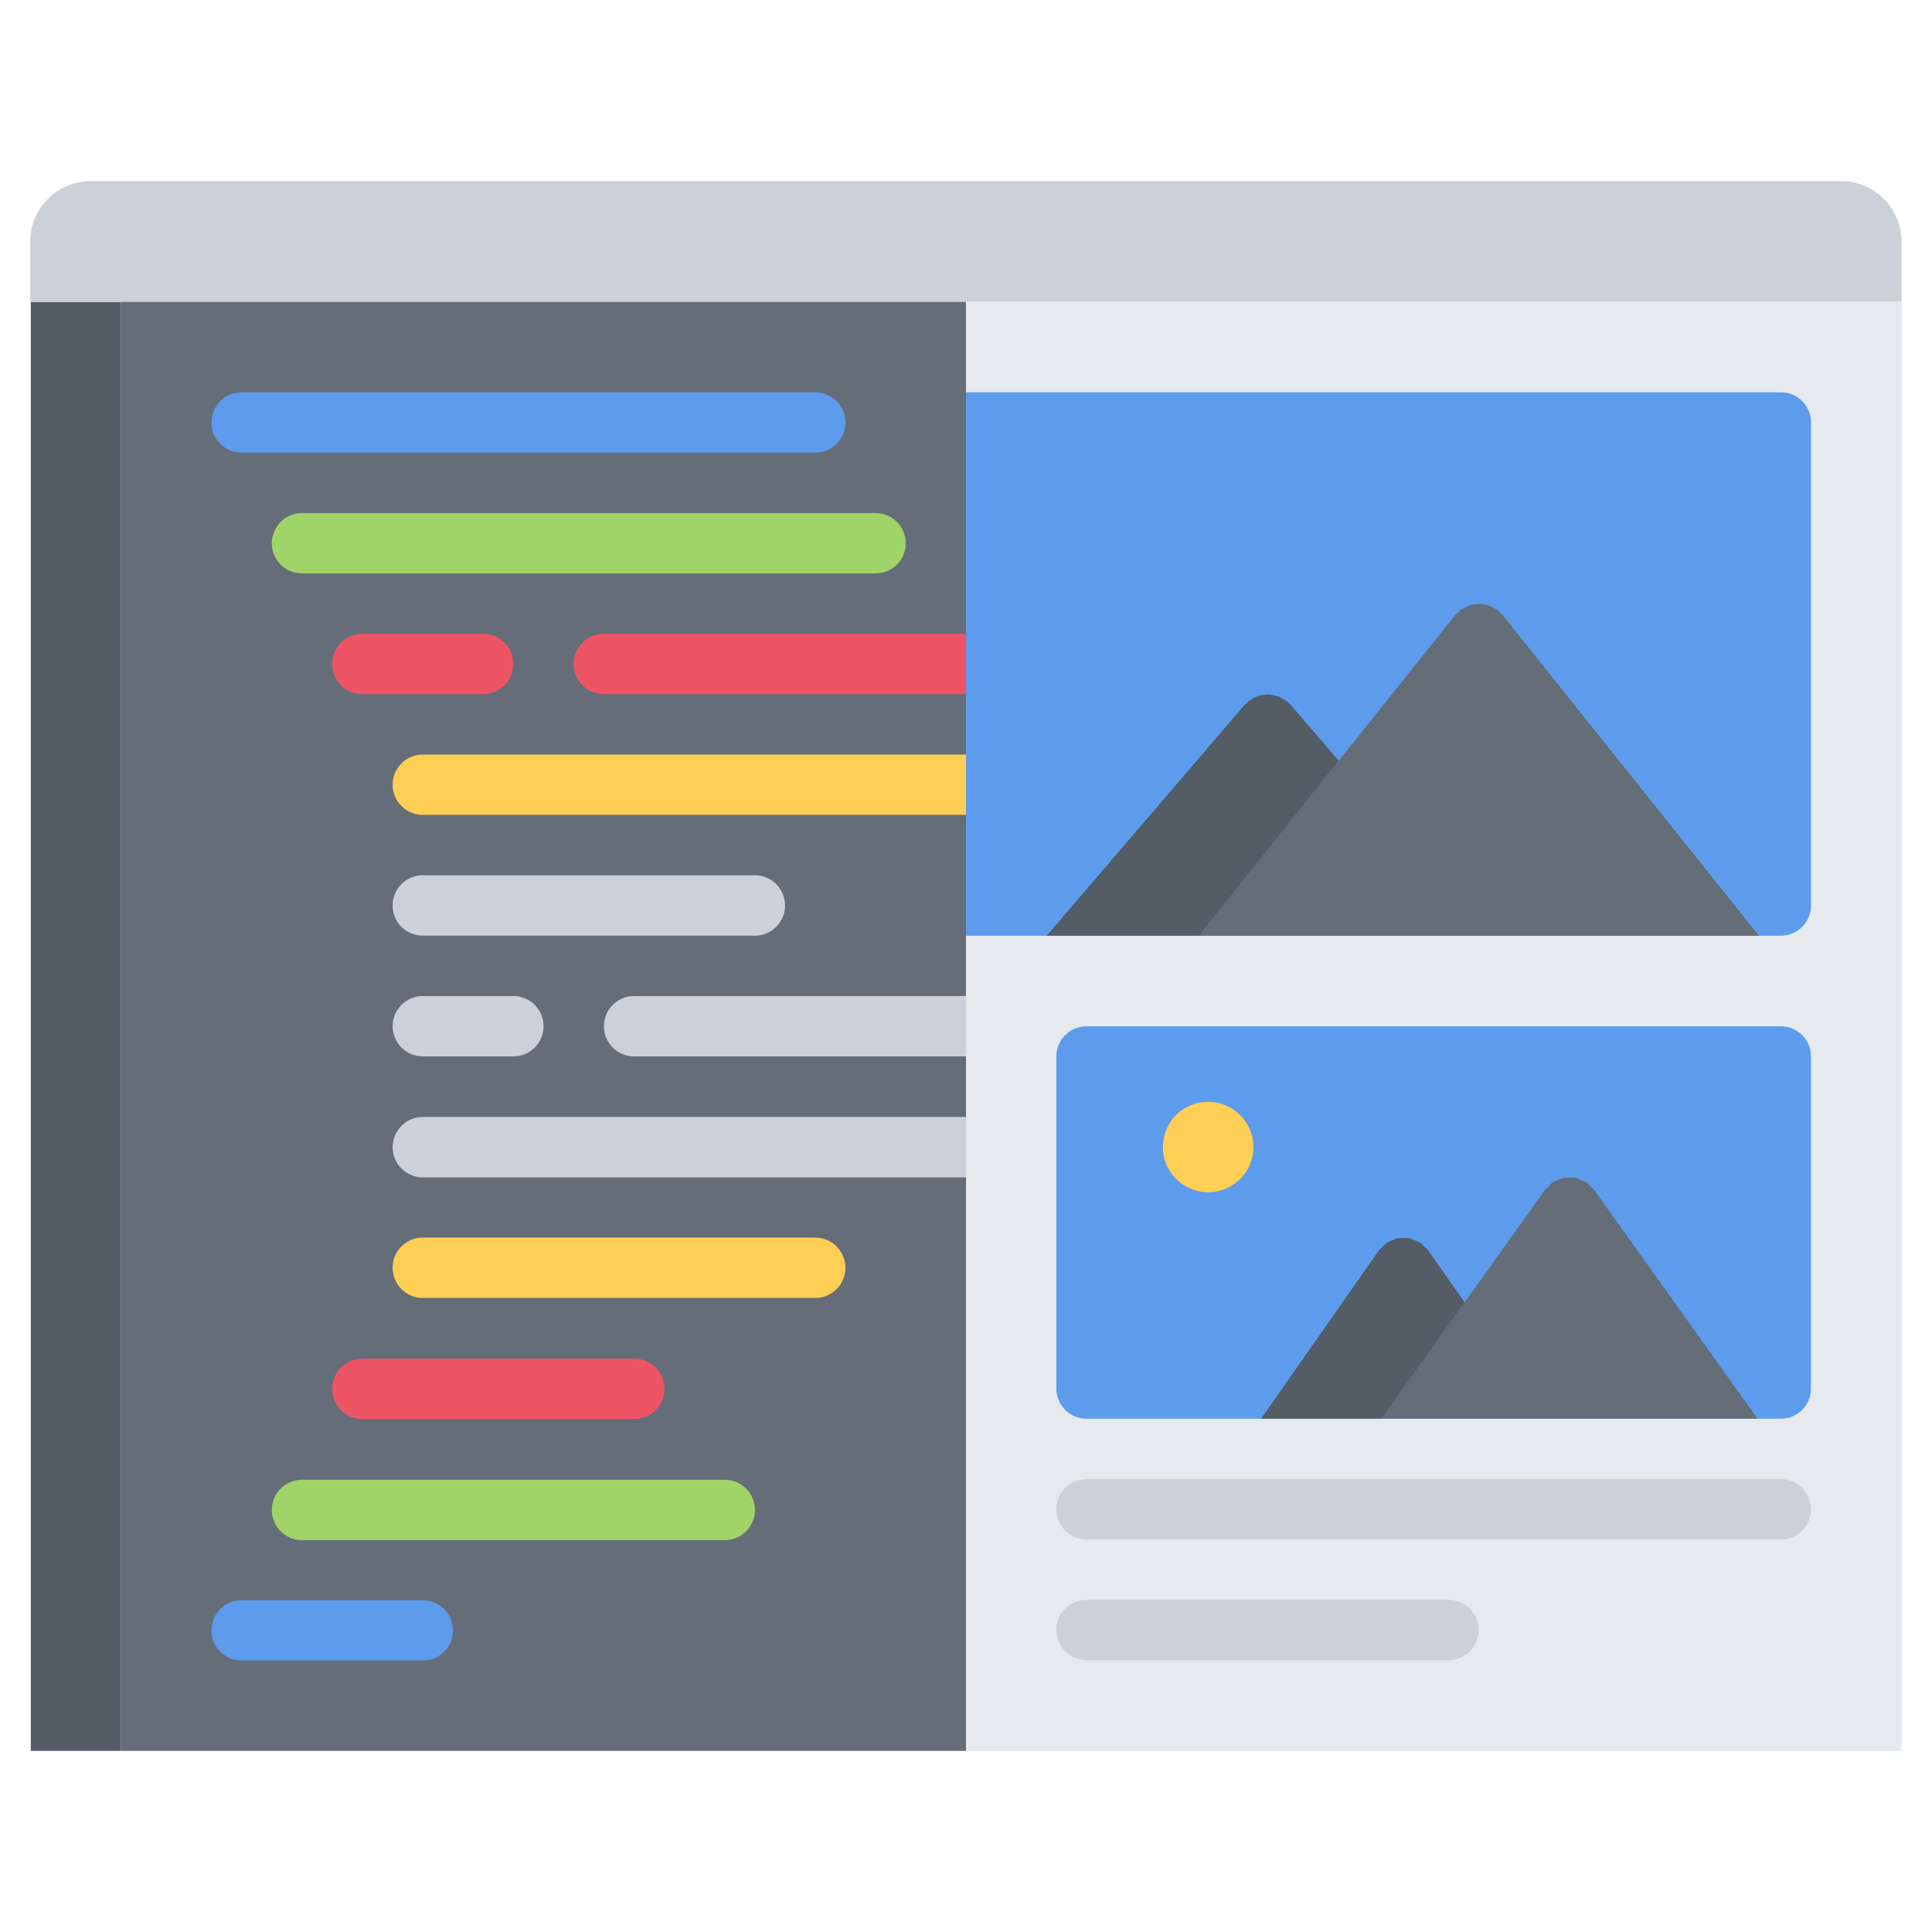 <svg id="icons" enable-background="new 0 0 64 64" height="512" viewBox="0 0 64 64" width="512" xmlns="http://www.w3.org/2000/svg"><path d="m1.02 10h2.99v48h-2.99z" fill="#545c66"/><path d="m62.99 10h-30.99-27.99-2.99-.02v-2c0-1.11.9-2 2-2h57.99c1.1 0 2 .89 2 2z" fill="#ccd1d9"/><path d="m32 38v20h-27.99v-48h27.99v4 8 4 4 4z" fill="#656d78"/><g style="fill:none;stroke:#000;stroke-width:2;stroke-linecap:round;stroke-linejoin:round;stroke-miterlimit:10"><rect height="0" width="0" x="4" y="7.999"/><rect height="0" width="0" x="7" y="7.999"/><rect height="0" width="0" x="10" y="7.999"/></g><path d="m27.006 14.995h-19.002c-.553 0-1-.447-1-1s.447-1 1-1h19.002c.553 0 1 .447 1 1s-.447 1-1 1z" fill="#5d9cec"/><path d="m29.004 18.995h-19c-.553 0-1-.447-1-1s.447-1 1-1h19c.553 0 1 .447 1 1s-.447 1-1 1z" fill="#a0d468"/><path d="m24.008 51.019h-14.004c-.553 0-1-.447-1-1s.447-1 1-1h14.004c.553 0 1 .447 1 1s-.447 1-1 1z" fill="#a0d468"/><path d="m14.004 55.007h-6c-.553 0-1-.447-1-1s.447-1 1-1h6c.553 0 1 .447 1 1s-.447 1-1 1z" fill="#5d9cec"/><path d="m16.004 22.995h-4c-.553 0-1-.447-1-1s.447-1 1-1h4c.553 0 1 .447 1 1s-.447 1-1 1z" fill="#ed5565"/><path d="m31.996 22.995h-11.992c-.553 0-1-.447-1-1s.447-1 1-1h11.992c.553 0 1 .447 1 1s-.447 1-1 1z" fill="#ed5565"/><path d="m32.002 26.995h-17.996c-.553 0-1-.447-1-1s.447-1 1-1h17.996c.553 0 1 .447 1 1s-.447 1-1 1z" fill="#ffce54"/><path d="m25.006 30.995h-11c-.553 0-1-.447-1-1s.447-1 1-1h11c.553 0 1 .447 1 1s-.447 1-1 1z" fill="#ccd1d9"/><path d="m32.012 39.003h-18.006c-.553 0-1-.447-1-1s.447-1 1-1h18.006c.553 0 1 .447 1 1s-.448 1-1 1z" fill="#ccd1d9"/><path d="m27.006 42.996h-13c-.553 0-1-.447-1-1s.447-1 1-1h13c.553 0 1 .447 1 1s-.447 1-1 1z" fill="#ffce54"/><path d="m32.002 34.995h-10.996c-.553 0-1-.447-1-1s.447-1 1-1h10.996c.553 0 1 .447 1 1s-.447 1-1 1z" fill="#ccd1d9"/><path d="m17.006 34.995h-3c-.553 0-1-.447-1-1s.447-1 1-1h3c.553 0 1 .447 1 1s-.447 1-1 1z" fill="#ccd1d9"/><path d="m21.01 47.007h-9.006c-.553 0-1-.447-1-1s.447-1 1-1h9.006c.553 0 1 .447 1 1s-.447 1-1 1z" fill="#ed5565"/><path d="m32 10h30.99.01v48h-31z" fill="#e6e9ed"/><path d="m58.992 33.998h-23c-.553 0-1 .447-1 1v10.998c0 .553.447 1 1 1h23c.553 0 1-.447 1-1v-10.998c0-.553-.447-1-1-1z" fill="#5d9cec"/><path d="m59.992 29.996c0-.001 0-.001 0 0v-16.001c0-.553-.447-1-1-1h-26.992v2 7.005 4 2.996 2h26.992c.553 0 1-.447 1-1z" fill="#5d9cec"/><path d="m58.266 30.996-8.493-10.626c-.026-.032-.063-.049-.092-.077-.025-.025-.039-.058-.067-.08-.022-.018-.05-.022-.073-.038-.061-.04-.121-.07-.188-.096-.057-.023-.111-.043-.17-.054-.065-.013-.128-.016-.194-.016-.063 0-.123.003-.186.015-.061.012-.117.032-.176.056-.065.025-.126.056-.186.095-.023.016-.051.021-.073.038-.028.022-.042.055-.067.08-.029.028-.065.045-.092.077l-8.49 10.626z" fill="#656d78"/><path d="m58.992 50.997h-23c-.553 0-1-.447-1-1s.447-1 1-1h23c.553 0 1 .447 1 1s-.447 1-1 1z" fill="#ccd1d9"/><path d="m47.98 54.997h-11.988c-.553 0-1-.447-1-1s.447-1 1-1h11.988c.553 0 1 .447 1 1s-.447 1-1 1z" fill="#ccd1d9"/><path d="m58.22 46.996-5.414-7.581c-.033-.046-.08-.072-.119-.111s-.066-.088-.113-.121c-.01-.007-.021-.008-.032-.015-.061-.04-.128-.062-.195-.088-.055-.021-.106-.05-.163-.061-.065-.013-.131-.006-.198-.006-.061.001-.12-.006-.18.005-.061.012-.115.042-.173.064-.064.025-.13.046-.188.085-.01.007-.022.008-.032.015-.047.033-.074.082-.114.122-.038.038-.086.064-.118.11l-5.414 7.581h12.453z" fill="#656d78"/><path d="m40.025 39.494c-.827 0-1.504-.669-1.504-1.496s.662-1.496 1.488-1.496h.016c.826 0 1.496.669 1.496 1.496s-.669 1.496-1.496 1.496z" fill="#ffce54"/><path d="m47.312 41.424c-.035-.05-.085-.079-.126-.121-.042-.041-.07-.091-.12-.125-.007-.005-.015-.005-.022-.01-.065-.044-.139-.065-.212-.093-.05-.018-.097-.047-.147-.057-.063-.012-.127-.003-.191-.003s-.128-.009-.19.003c-.052.01-.099.039-.148.057-.073.027-.146.049-.212.093-.008.005-.016.005-.022.01-.05.034-.079.085-.12.126s-.092.07-.126.12l-3.9 5.572h3.992l2.751-3.852z" fill="#545c66"/><path d="m42.643 23.234c-.029-.024-.065-.032-.096-.054-.062-.041-.121-.079-.188-.105-.058-.023-.114-.036-.174-.048-.063-.013-.125-.022-.19-.022-.066 0-.128.01-.193.022-.06.012-.115.025-.173.048-.065.025-.123.062-.183.102-.033.021-.07.03-.102.057-.02.017-.028.041-.047.06-.02.02-.045.028-.063.05l-6.561 7.653h5.046l4.629-5.793-1.594-1.86c-.02-.023-.047-.033-.068-.054-.017-.018-.025-.04-.043-.056z" fill="#545c66"/></svg>